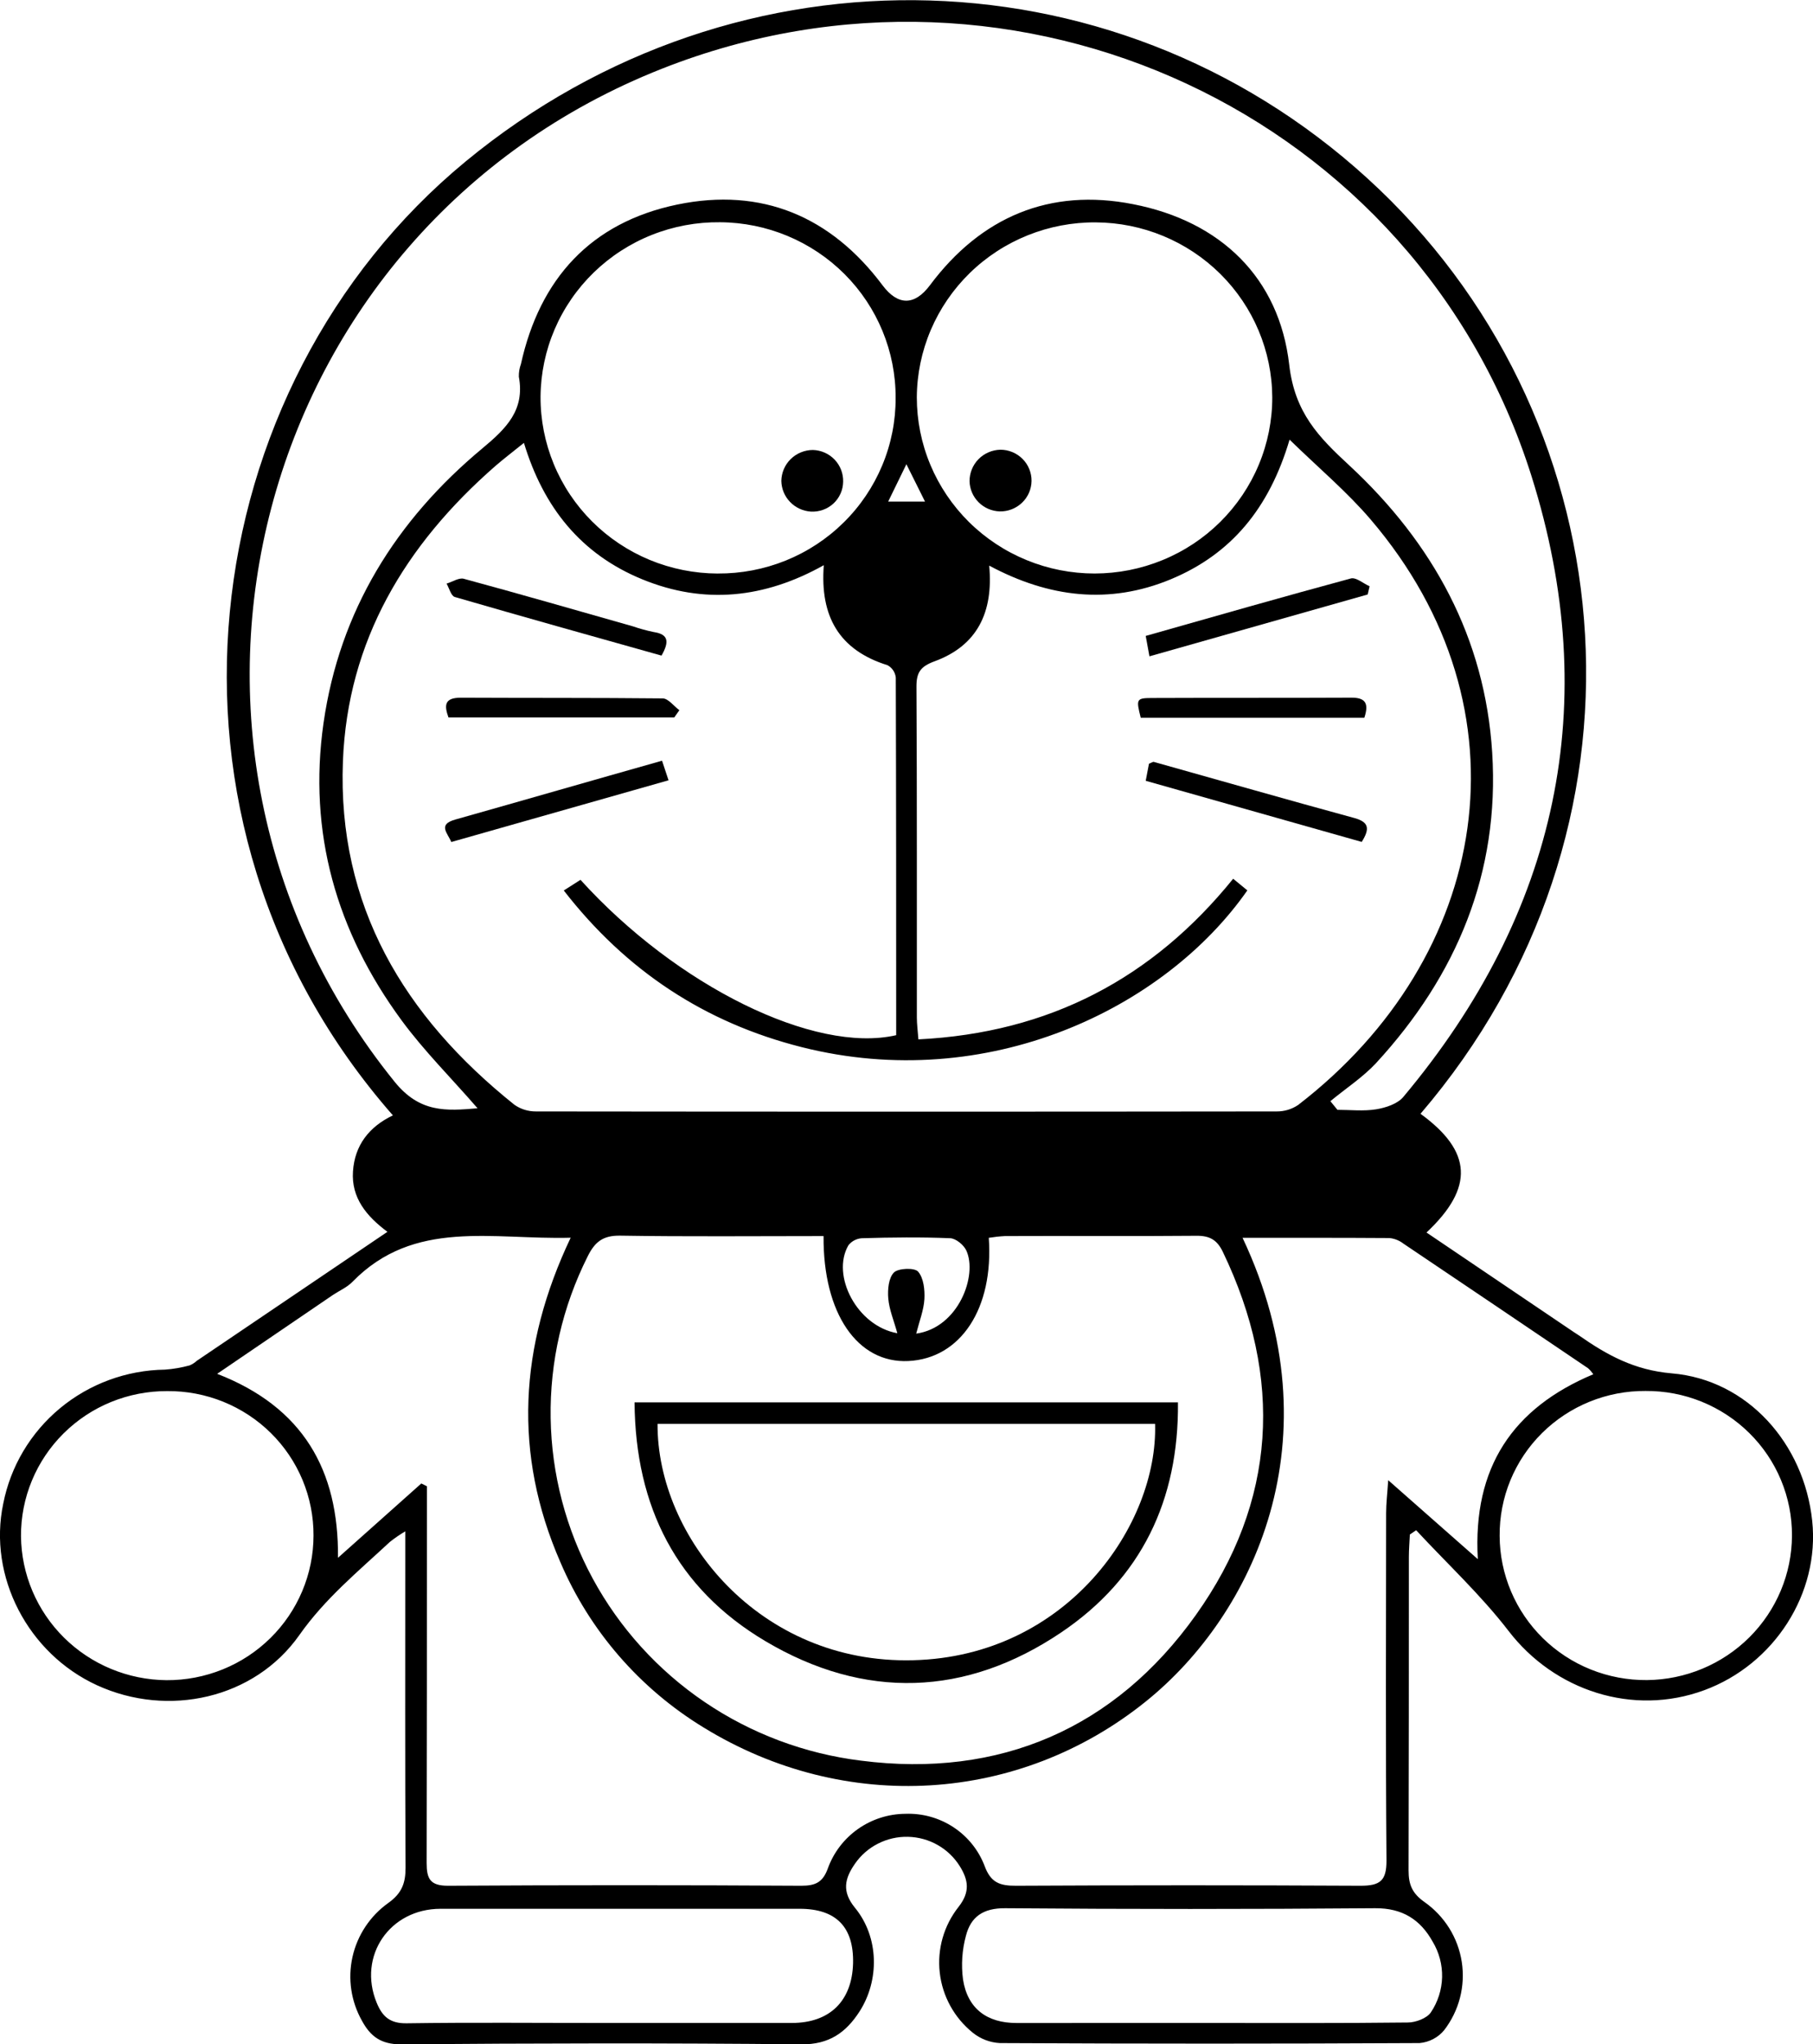 <svg width="55" height="62" viewBox="0 0 55 62" fill="none" xmlns="http://www.w3.org/2000/svg">
<g clip-path="url(#clip0_43_12177)">
<path d="M43.093 33.782C44.661 34.922 44.726 36.019 43.275 37.383L47.741 40.401C47.796 40.437 47.851 40.471 47.905 40.508C48.754 41.101 49.583 41.559 50.716 41.655C53.019 41.849 54.73 43.791 54.976 46.129C55.208 48.321 53.831 50.481 51.699 51.266C49.536 52.062 47.159 51.282 45.766 49.47C44.927 48.379 43.902 47.428 42.961 46.413L42.77 46.543C42.76 46.769 42.74 46.996 42.74 47.223C42.74 50.393 42.74 53.565 42.731 56.733C42.731 57.157 42.838 57.425 43.211 57.688C43.513 57.9 43.77 58.171 43.965 58.483C44.16 58.796 44.289 59.144 44.345 59.508C44.401 59.871 44.382 60.242 44.29 60.597C44.198 60.953 44.034 61.287 43.809 61.579C43.717 61.69 43.604 61.781 43.477 61.847C43.349 61.914 43.209 61.955 43.066 61.968C38.821 61.99 34.577 61.99 30.332 61.968C30.033 61.952 29.747 61.843 29.515 61.657C28.951 61.204 28.59 60.549 28.509 59.834C28.427 59.119 28.633 58.401 29.081 57.835C29.438 57.38 29.374 57.02 29.119 56.607C28.953 56.34 28.722 56.117 28.447 55.961C28.172 55.804 27.862 55.719 27.545 55.712C27.228 55.704 26.915 55.776 26.633 55.92C26.351 56.063 26.11 56.275 25.932 56.535C25.628 56.975 25.53 57.369 25.938 57.866C26.668 58.755 26.687 60.066 26.069 61.02C25.661 61.647 25.154 62.015 24.309 62.006C20.259 61.965 16.209 61.973 12.159 62.006C11.554 62.006 11.238 61.763 10.983 61.296C10.649 60.707 10.546 60.016 10.693 59.356C10.84 58.696 11.227 58.113 11.78 57.718C12.189 57.425 12.303 57.121 12.303 56.651C12.286 53.525 12.294 50.398 12.294 47.271V46.447C12.131 46.544 11.975 46.651 11.827 46.768C10.866 47.662 9.861 48.485 9.084 49.589C7.72 51.53 5.096 52.102 2.943 51.115C0.843 50.151 -0.366 47.811 0.098 45.608C0.32 44.475 0.928 43.453 1.822 42.712C2.715 41.972 3.839 41.558 5.004 41.542C5.258 41.524 5.509 41.48 5.755 41.413C5.835 41.379 5.908 41.331 5.972 41.273L11.753 37.362C11.114 36.887 10.655 36.327 10.708 35.532C10.76 34.737 11.196 34.176 11.919 33.83C4.064 24.877 5.844 11.73 14.125 4.898C22.407 -1.934 34.171 -1.572 41.836 5.739C49.44 12.998 50.476 25.161 43.093 33.782ZM30.009 17.156C30.14 18.571 29.647 19.582 28.354 20.057C27.921 20.216 27.8 20.396 27.802 20.833C27.821 24.176 27.811 27.519 27.814 30.861C27.814 31.065 27.843 31.269 27.861 31.525C31.834 31.327 34.967 29.673 37.41 26.653L37.84 27.006C35.325 30.607 29.953 33.181 24.323 31.761C21.377 31.018 18.989 29.438 17.103 27.009L17.61 26.686C20.526 29.904 24.706 31.968 27.187 31.398C27.187 27.792 27.187 24.172 27.175 20.552C27.167 20.474 27.14 20.4 27.097 20.334C27.053 20.269 26.995 20.215 26.926 20.177C25.455 19.719 24.872 18.695 24.991 17.143C23.188 18.152 21.359 18.338 19.491 17.574C17.623 16.811 16.486 15.387 15.894 13.433C15.555 13.707 15.28 13.915 15.021 14.14C12.297 16.522 10.544 19.429 10.403 23.09C10.233 27.466 12.256 30.83 15.605 33.508C15.796 33.642 16.025 33.713 16.259 33.711C23.749 33.72 31.239 33.72 38.73 33.711C38.962 33.713 39.191 33.644 39.383 33.513C45.204 29.03 46.517 21.535 41.581 15.757C40.865 14.919 40.014 14.204 39.121 13.335C38.506 15.413 37.354 16.808 35.513 17.572C33.651 18.343 31.824 18.128 30.009 17.156ZM37.695 37.544C40.577 43.655 38.014 48.987 34.764 51.604C30.92 54.701 25.642 55.032 21.351 52.4C19.407 51.216 17.884 49.459 16.997 47.376C15.569 44.099 15.744 40.841 17.312 37.541C14.944 37.608 12.567 36.957 10.692 38.879C10.53 39.046 10.3 39.144 10.1 39.277L6.588 41.669C9.178 42.674 10.28 44.574 10.253 47.249L12.781 44.995L12.951 45.079V45.894C12.951 49.432 12.951 52.969 12.943 56.506C12.943 56.98 13.045 57.199 13.596 57.196C17.167 57.175 20.738 57.175 24.309 57.196C24.733 57.196 24.962 57.098 25.116 56.664C25.291 56.184 25.61 55.768 26.03 55.473C26.451 55.178 26.953 55.017 27.468 55.014C27.984 54.995 28.492 55.137 28.923 55.42C29.353 55.702 29.683 56.111 29.867 56.589C30.056 57.107 30.333 57.199 30.826 57.196C34.309 57.178 37.793 57.178 41.277 57.196C41.869 57.196 42.061 57.043 42.061 56.439C42.033 52.923 42.047 49.408 42.05 45.892C42.05 45.603 42.086 45.315 42.113 44.895L44.832 47.291C44.672 44.499 45.899 42.704 48.336 41.682C48.29 41.616 48.237 41.555 48.178 41.501C46.311 40.237 44.443 38.977 42.572 37.718C42.452 37.625 42.308 37.568 42.156 37.551C40.687 37.541 39.229 37.544 37.695 37.544ZM40.362 33.403L40.573 33.662C40.965 33.662 41.363 33.709 41.749 33.646C42.039 33.599 42.393 33.482 42.569 33.274C47.259 27.682 48.632 21.33 46.46 14.44C42.991 3.44 30.85 -2.161 20.092 2.08C7.666 6.975 3.598 22.459 11.972 32.812C12.738 33.759 13.54 33.696 14.487 33.615C13.703 32.709 12.867 31.88 12.181 30.946C10.206 28.258 9.34 25.251 9.815 21.928C10.303 18.524 12.013 15.781 14.633 13.6C15.364 12.992 15.927 12.435 15.74 11.425C15.737 11.295 15.758 11.166 15.803 11.044C16.374 8.456 17.924 6.748 20.548 6.204C23.108 5.675 25.209 6.564 26.773 8.653C27.239 9.276 27.746 9.275 28.21 8.653C29.757 6.582 31.845 5.693 34.378 6.194C37.03 6.711 38.807 8.426 39.11 11.06C39.277 12.522 40.007 13.26 40.939 14.122C43.474 16.477 45.05 19.346 45.268 22.829C45.496 26.468 44.194 29.585 41.741 32.249C41.34 32.678 40.824 33.015 40.362 33.397V33.403ZM24.984 37.491C22.894 37.491 20.855 37.511 18.811 37.478C18.289 37.471 18.045 37.669 17.828 38.107C17.063 39.63 16.678 41.311 16.705 43.011C16.731 44.712 17.169 46.38 17.981 47.879C18.793 49.376 19.956 50.66 21.372 51.621C22.788 52.582 24.416 53.192 26.12 53.402C30.328 53.941 33.828 52.423 36.277 48.986C38.727 45.549 38.938 41.8 37.096 37.969C36.921 37.604 36.695 37.478 36.293 37.482C34.357 37.5 32.419 37.482 30.483 37.491C30.32 37.5 30.157 37.518 29.996 37.544C30.148 39.686 29.145 41.203 27.558 41.281C26.019 41.357 24.966 39.847 24.984 37.491ZM33.207 17.395C33.915 17.394 34.616 17.256 35.27 16.987C35.925 16.719 36.519 16.325 37.019 15.829C37.52 15.332 37.917 14.743 38.187 14.095C38.458 13.447 38.597 12.752 38.596 12.051C38.589 10.646 38.022 9.301 37.019 8.307C36.016 7.314 34.658 6.752 33.24 6.745C32.532 6.74 31.83 6.874 31.174 7.138C30.518 7.402 29.921 7.791 29.417 8.284C28.913 8.777 28.512 9.363 28.236 10.01C27.961 10.656 27.817 11.35 27.813 12.051C27.813 12.753 27.952 13.448 28.223 14.096C28.494 14.745 28.892 15.334 29.392 15.83C29.893 16.326 30.488 16.72 31.143 16.988C31.797 17.257 32.499 17.395 33.207 17.395ZM21.772 17.395C22.48 17.4 23.183 17.266 23.839 17.001C24.495 16.735 25.091 16.344 25.593 15.848C26.096 15.353 26.493 14.764 26.764 14.115C27.035 13.466 27.173 12.771 27.17 12.069C27.176 10.663 26.618 9.312 25.62 8.313C24.621 7.315 23.263 6.749 21.844 6.741C21.135 6.733 20.432 6.863 19.774 7.125C19.117 7.386 18.518 7.774 18.012 8.265C17.506 8.757 17.103 9.342 16.826 9.988C16.549 10.634 16.404 11.328 16.398 12.03C16.395 12.732 16.532 13.428 16.8 14.078C17.068 14.727 17.463 15.318 17.962 15.816C18.461 16.315 19.055 16.711 19.708 16.982C20.362 17.253 21.063 17.393 21.772 17.396V17.395ZM45.494 46.587C45.496 47.165 45.614 47.737 45.84 48.27C46.066 48.803 46.396 49.286 46.811 49.693C47.226 50.099 47.718 50.42 48.259 50.637C48.8 50.854 49.379 50.963 49.962 50.958C51.13 50.947 52.246 50.481 53.07 49.661C53.893 48.841 54.358 47.733 54.362 46.576C54.365 45.998 54.252 45.426 54.029 44.891C53.807 44.357 53.48 43.872 53.066 43.464C52.653 43.056 52.162 42.733 51.622 42.514C51.082 42.295 50.504 42.185 49.92 42.189C49.337 42.185 48.759 42.296 48.219 42.516C47.679 42.736 47.189 43.06 46.777 43.469C46.365 43.878 46.039 44.365 45.819 44.9C45.599 45.435 45.489 46.009 45.494 46.587ZM5.072 42.193C4.488 42.191 3.91 42.303 3.37 42.523C2.83 42.743 2.34 43.068 1.928 43.477C1.516 43.886 1.189 44.372 0.968 44.907C0.746 45.442 0.634 46.015 0.637 46.593C0.648 47.749 1.117 48.855 1.943 49.672C2.769 50.489 3.886 50.952 5.053 50.961C5.637 50.964 6.215 50.853 6.756 50.634C7.296 50.416 7.787 50.093 8.201 49.686C8.616 49.278 8.944 48.794 9.169 48.26C9.394 47.727 9.51 47.154 9.511 46.576C9.514 45.999 9.401 45.426 9.179 44.892C8.957 44.358 8.63 43.873 8.217 43.465C7.804 43.057 7.313 42.735 6.773 42.516C6.233 42.298 5.655 42.188 5.072 42.193ZM18.28 61.358H24.02C25.172 61.358 25.849 60.693 25.879 59.546C25.904 58.449 25.365 57.896 24.263 57.895H13.367C11.819 57.895 10.847 59.33 11.426 60.742C11.597 61.161 11.827 61.377 12.341 61.368C14.321 61.339 16.3 61.359 18.28 61.358ZM36.642 61.358C38.664 61.358 40.692 61.368 42.709 61.344C42.948 61.344 43.29 61.214 43.407 61.037C43.62 60.721 43.738 60.351 43.748 59.971C43.757 59.59 43.657 59.215 43.46 58.889C43.09 58.226 42.546 57.872 41.717 57.878C37.977 57.908 34.236 57.908 30.496 57.878C29.825 57.872 29.451 58.137 29.303 58.713C29.186 59.146 29.155 59.597 29.215 60.042C29.354 60.926 29.944 61.359 30.835 61.359L36.642 61.358ZM27.794 40.45C29.08 40.271 29.664 38.677 29.313 37.925C29.234 37.758 28.997 37.562 28.824 37.556C27.936 37.52 27.043 37.53 26.154 37.556C26.073 37.56 25.994 37.581 25.922 37.618C25.851 37.655 25.788 37.706 25.738 37.77C25.206 38.685 26 40.222 27.222 40.438C27.116 40.05 26.975 39.722 26.947 39.382C26.924 39.117 26.956 38.758 27.12 38.594C27.251 38.465 27.744 38.445 27.852 38.569C28.021 38.764 28.058 39.122 28.043 39.404C28.023 39.739 27.89 40.072 27.794 40.451V40.45ZM28.062 15.214L27.497 14.08C27.285 14.512 27.124 14.844 26.944 15.214H28.062Z" fill="black"/>
<path d="M20.454 21.761H13.605C13.475 21.396 13.475 21.16 13.983 21.162C16.022 21.172 18.062 21.162 20.101 21.183C20.272 21.183 20.441 21.417 20.61 21.541L20.454 21.761Z" fill="black"/>
<path d="M41.389 21.77H34.606C34.464 21.205 34.469 21.172 34.947 21.171C36.963 21.162 38.98 21.171 40.996 21.161C41.431 21.158 41.531 21.341 41.389 21.77Z" fill="black"/>
<path d="M20.084 23.073C20.148 23.267 20.2 23.423 20.281 23.667L13.691 25.539C13.576 25.262 13.271 25.009 13.814 24.857C15.894 24.27 17.97 23.67 20.084 23.073Z" fill="black"/>
<path d="M34.87 19.907C34.823 19.648 34.793 19.487 34.757 19.288C36.847 18.695 38.911 18.104 40.98 17.545C41.137 17.503 41.358 17.698 41.549 17.782C41.529 17.864 41.51 17.947 41.491 18.031L34.87 19.907Z" fill="black"/>
<path d="M41.31 25.536L34.757 23.682C34.797 23.474 34.828 23.312 34.856 23.164C34.929 23.137 34.974 23.101 35.006 23.11C37.036 23.678 39.056 24.259 41.096 24.814C41.519 24.935 41.567 25.126 41.31 25.536Z" fill="black"/>
<path d="M20.068 19.885C17.964 19.293 15.879 18.712 13.797 18.107C13.684 18.074 13.63 17.848 13.548 17.701C13.726 17.648 13.925 17.514 14.07 17.555C15.786 18.02 17.493 18.513 19.202 18.998C19.407 19.069 19.617 19.126 19.829 19.17C20.285 19.238 20.306 19.467 20.068 19.885Z" fill="black"/>
<path d="M19.25 42.535H35.735C35.763 45.498 34.627 47.87 32.196 49.511C29.301 51.464 26.223 51.559 23.22 49.778C20.526 48.18 19.274 45.703 19.25 42.535ZM35.041 43.188H19.948C19.93 46.605 23.03 50.476 27.701 50.356C32.393 50.239 35.134 46.223 35.041 43.188Z" fill="black"/>
<path d="M31.293 14.588C31.292 14.711 31.265 14.833 31.216 14.947C31.166 15.06 31.095 15.163 31.005 15.248C30.915 15.334 30.809 15.402 30.693 15.447C30.577 15.492 30.453 15.514 30.328 15.511C30.087 15.504 29.858 15.405 29.688 15.235C29.518 15.066 29.42 14.838 29.413 14.599C29.411 14.35 29.507 14.109 29.682 13.929C29.857 13.75 30.097 13.646 30.349 13.64C30.474 13.64 30.598 13.665 30.713 13.713C30.828 13.761 30.933 13.831 31.02 13.919C31.108 14.007 31.178 14.111 31.224 14.226C31.271 14.341 31.295 14.464 31.293 14.588Z" fill="black"/>
<path d="M25.578 14.611C25.576 14.735 25.55 14.858 25.499 14.971C25.449 15.085 25.375 15.187 25.284 15.272C25.192 15.357 25.084 15.422 24.966 15.464C24.848 15.506 24.723 15.524 24.598 15.517C24.358 15.501 24.133 15.397 23.967 15.224C23.801 15.052 23.707 14.824 23.703 14.586C23.707 14.337 23.809 14.099 23.988 13.923C24.167 13.748 24.409 13.649 24.66 13.648C24.911 13.655 25.148 13.761 25.32 13.941C25.492 14.122 25.585 14.363 25.578 14.611Z" fill="black"/>
</g>
<defs>
<clipPath id="clip0_43_12177">
<rect width="55" height="62" fill="white"/>
</clipPath>
</defs>
</svg>

